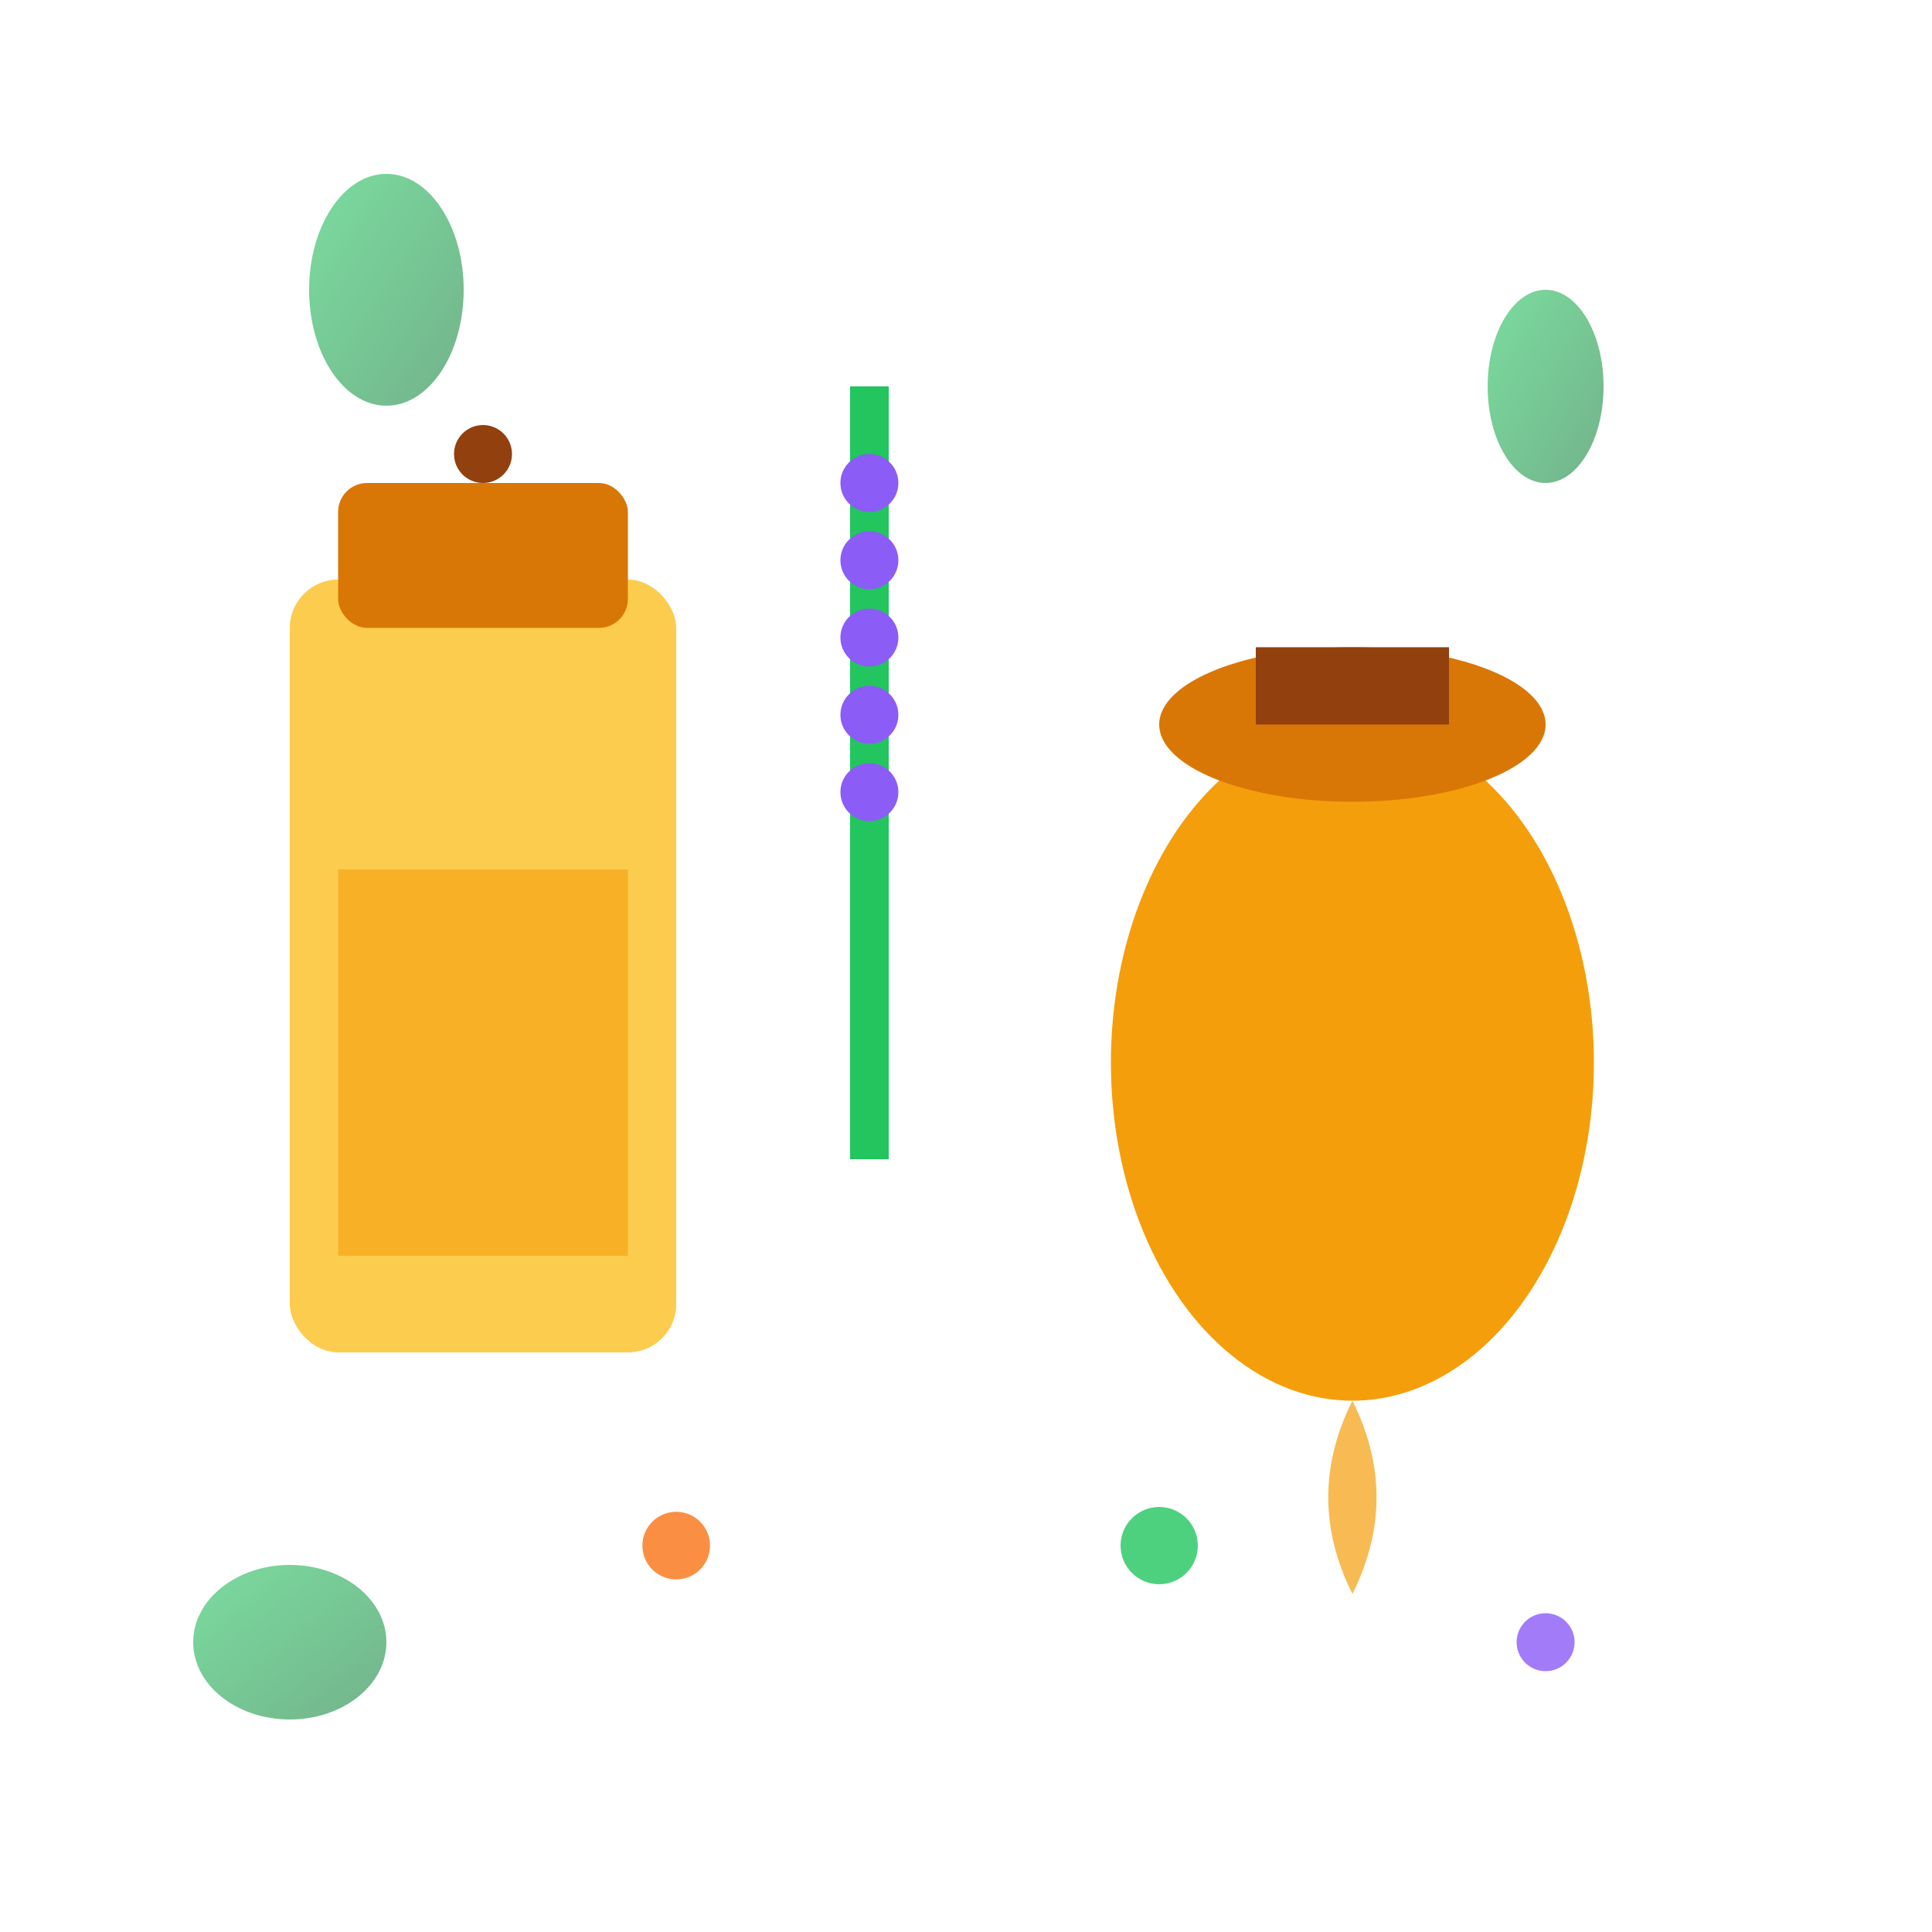 <svg width="200" height="200" viewBox="0 0 200 200" xmlns="http://www.w3.org/2000/svg">
  <defs>
    <linearGradient id="ingredientGradient" x1="0%" y1="0%" x2="100%" y2="100%">
      <stop offset="0%" style="stop-color:#22c55e;stop-opacity:1" />
      <stop offset="100%" style="stop-color:#15803d;stop-opacity:1" />
    </linearGradient>
  </defs>
  
  <!-- Olive oil bottle -->
  <rect x="30" y="60" width="40" height="80" rx="5" ry="5" fill="#fbbf24" opacity="0.8"/>
  <rect x="35" y="50" width="30" height="15" rx="3" ry="3" fill="#d97706"/>
  <circle cx="50" cy="47" r="3" fill="#92400e"/>
  
  <!-- Oil level -->
  <rect x="35" y="90" width="30" height="40" fill="#f59e0b" opacity="0.6"/>
  
  <!-- Lavender bundle -->
  <g transform="translate(90,40)">
    <line x1="0" y1="0" x2="0" y2="80" stroke="#22c55e" stroke-width="4"/>
    <circle cx="0" cy="10" r="3" fill="#8b5cf6"/>
    <circle cx="0" cy="18" r="3" fill="#8b5cf6"/>
    <circle cx="0" cy="26" r="3" fill="#8b5cf6"/>
    <circle cx="0" cy="34" r="3" fill="#8b5cf6"/>
    <circle cx="0" cy="42" r="3" fill="#8b5cf6"/>
  </g>
  
  <!-- Honey jar -->
  <ellipse cx="140" cy="110" rx="25" ry="35" fill="#f59e0b"/>
  <ellipse cx="140" cy="75" rx="20" ry="8" fill="#d97706"/>
  <rect x="130" y="67" width="20" height="8" fill="#92400e"/>
  
  <!-- Honey drip -->
  <path d="M140 145 Q145 155, 140 165 Q135 155, 140 145" fill="#f59e0b" opacity="0.7"/>
  
  <!-- Essential oil drops -->
  <circle cx="120" cy="160" r="4" fill="#22c55e" opacity="0.8"/>
  <circle cx="160" cy="170" r="3" fill="#8b5cf6" opacity="0.8"/>
  <circle cx="70" cy="160" r="3.5" fill="#f97316" opacity="0.8"/>
  
  <!-- Natural elements background -->
  <ellipse cx="40" cy="30" rx="8" ry="12" fill="url(#ingredientGradient)" opacity="0.6"/>
  <ellipse cx="160" cy="40" rx="6" ry="10" fill="url(#ingredientGradient)" opacity="0.6"/>
  <ellipse cx="30" cy="170" rx="10" ry="8" fill="url(#ingredientGradient)" opacity="0.6"/>
</svg>